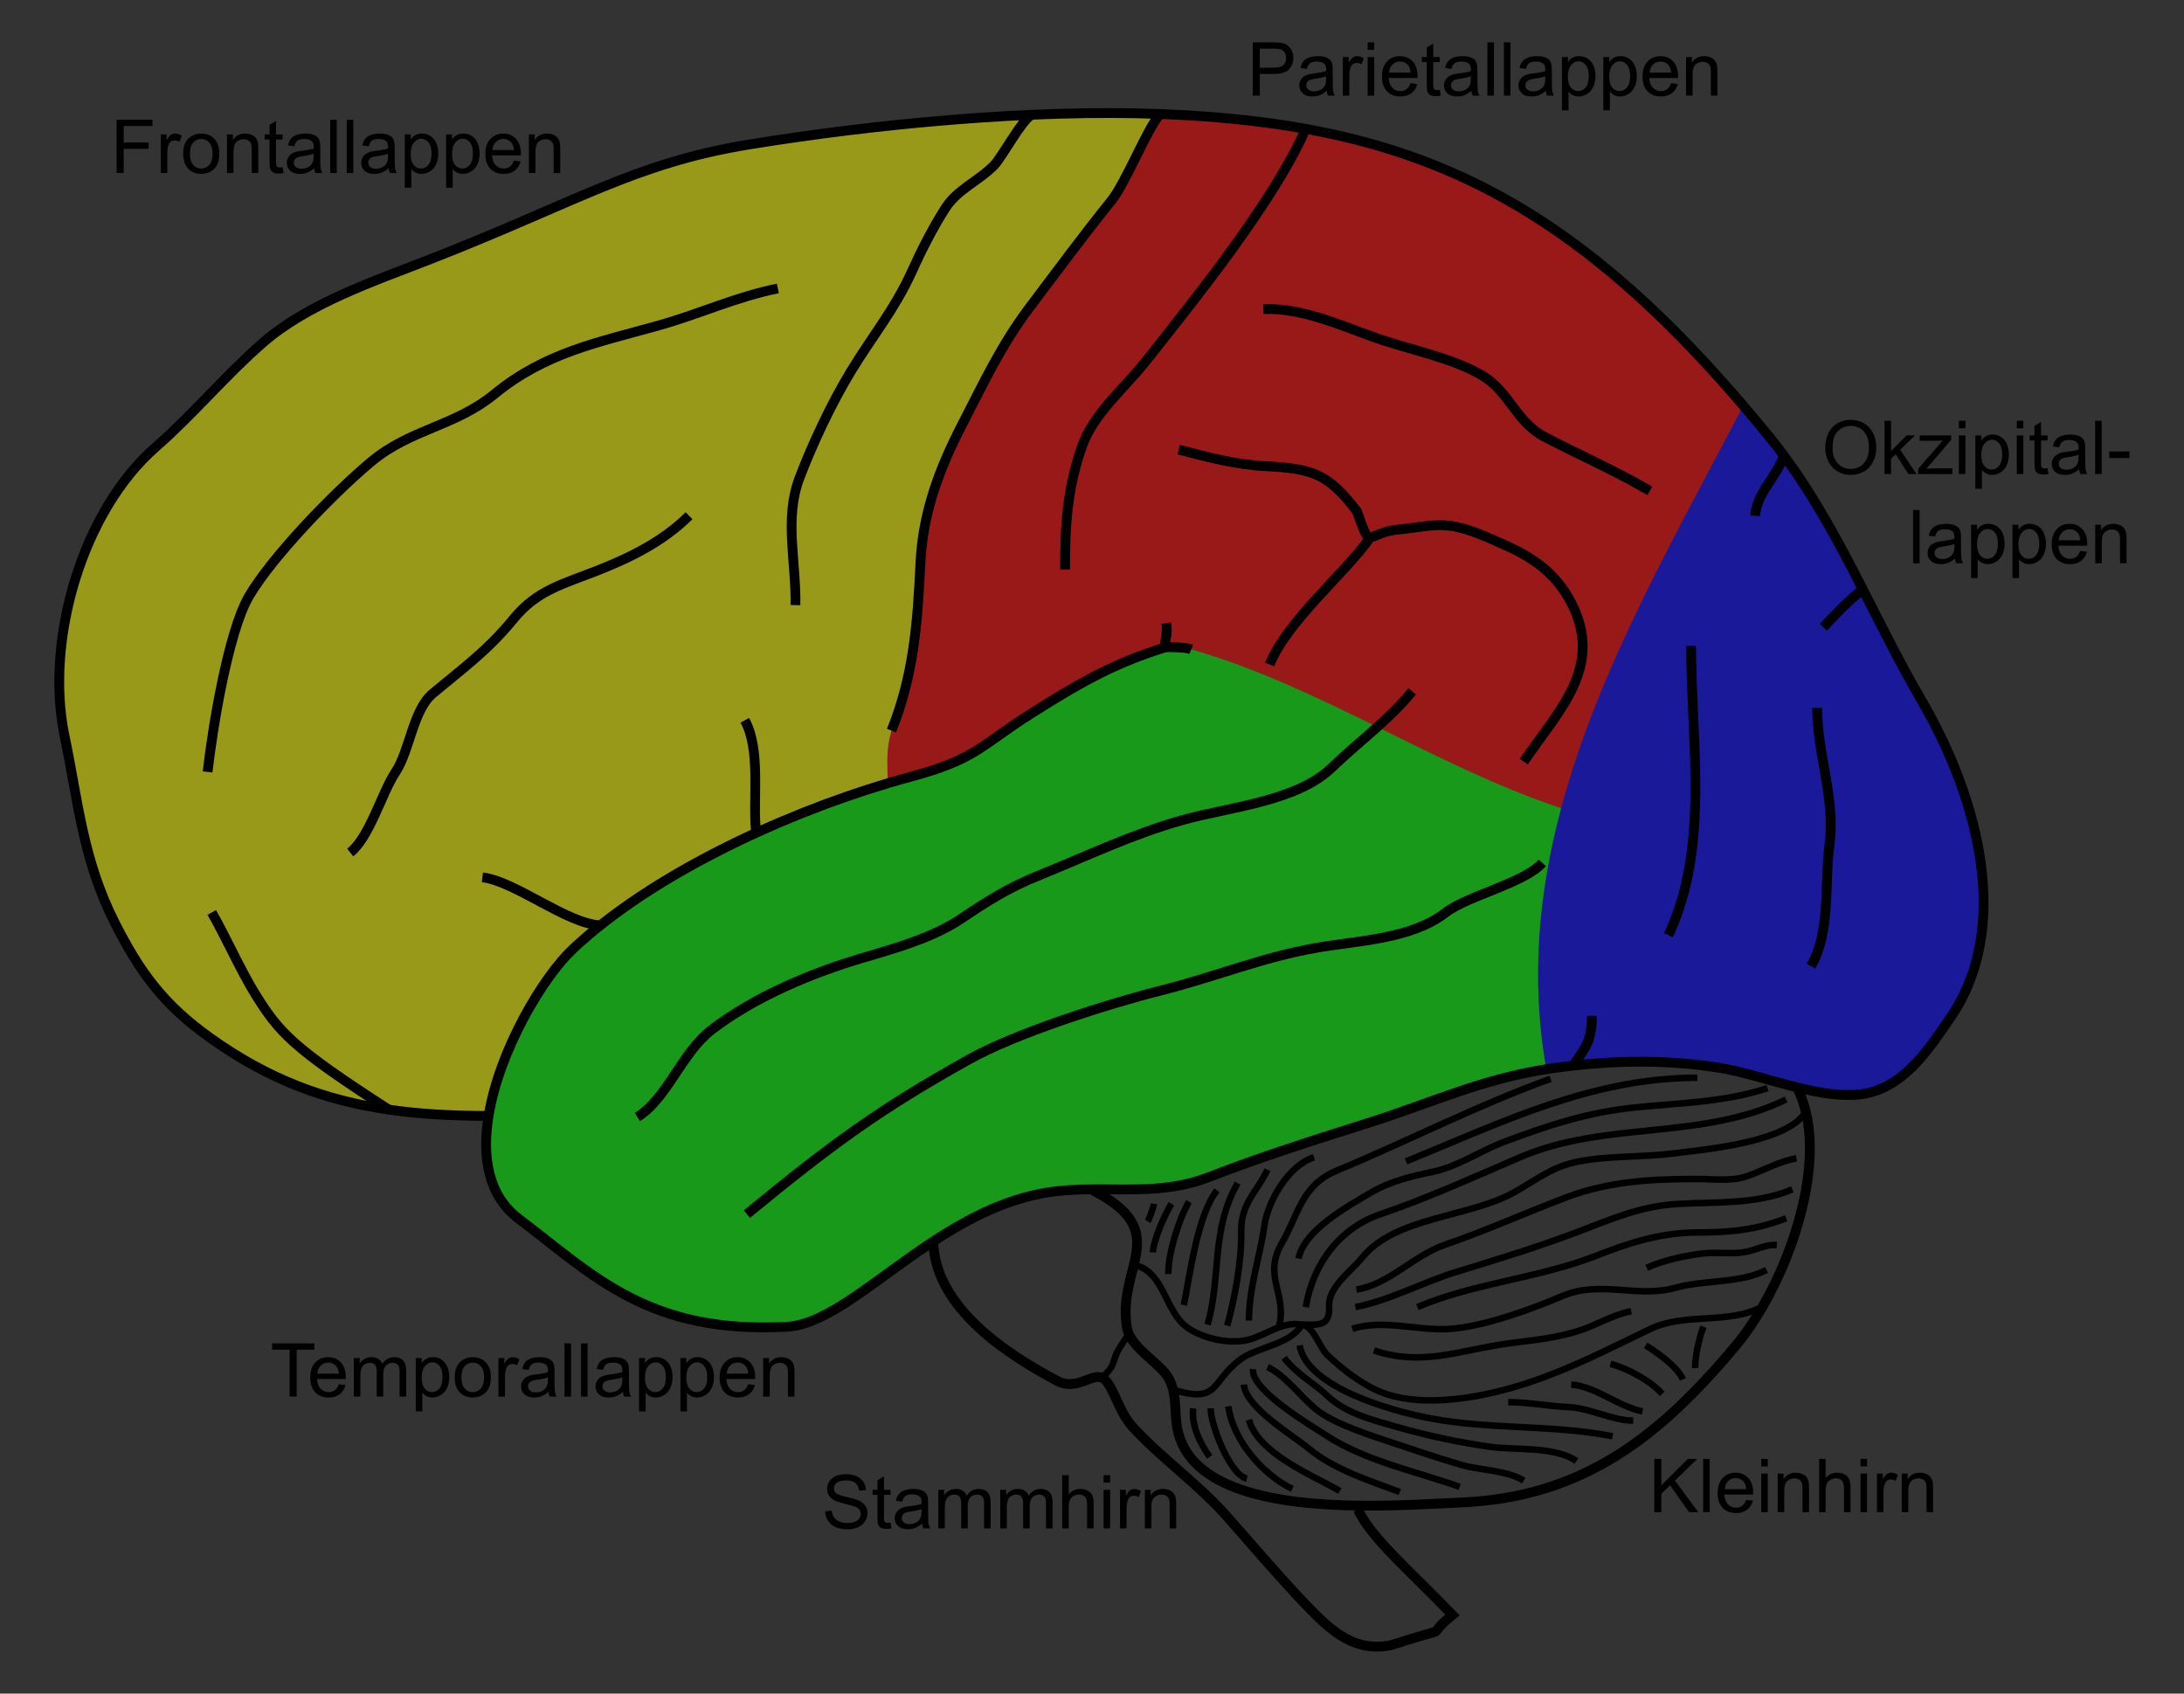 <svg xmlns:cc="http://web.resource.org/cc/" xmlns:svg="http://www.w3.org/2000/svg" xmlns="http://www.w3.org/2000/svg" id="Layer_1" width="669.457" height="519.115" viewBox="0 0 669.457 519.115" style="overflow:visible;enable-background:new 0 0 669.457 519.115;"><rect x="0" y="0" width="669.457" height="519.115" fill="#333333" stroke="none"/><defs id="defs292"/><path style="opacity:0.5;fill:#0000ff" d="M478.528 247.714c11.534-43.102 35.15-83.743 55.755-123.206L534.416 124.395C537.019 127.435 539.632 130.57 542.274 133.809 543.832 135.719 545.323 137.647 546.766 139.604c9.576 12.92 17.015 26.875 24.235 41.031 5.757 11.267 11.38 22.657 17.851 33.763 18.05 30.98 27.75 70.138 9.063 97.432C591.255 321.558 583.379 333.765 570.44 335.409 564.607 336.15 557.995 335.048 551.289 333.404 542.815 331.333 534.179 328.407 526.751 327.249 509.622 324.589 493.415 325.007 476.305 327.373 475.527 327.477 474.747 327.59 473.977 327.715L473.958 327.572C469.086 299.898 471.669 273.364 478.528 247.714z" id="path3"/><path style="opacity:0.5;fill:#ff0000" d="M357.309 198.37c-14.383 4.541-23.902 9.31-41.486 20.501-15.323 9.747-16.568 13.803-36.831 19.256C276.739 238.736 274.45 239.382 272.132 240.075L272.084 239.933c0-6.394-.579-10.023 1.188-15.989C280.055 206.949 281.242 191.255 282.145 172.454 282.876 157.007 287.997 143.527 294.96 130.056c6.669-12.911 11.903-24.244 20.729-35.948 8.237-10.915 16.301-21.831 24.861-32.452 4.683-5.824 10.697-21.527 15.039-26.714 15.96.618 30.733 2.033 44.66 4.551 50.16 9.072 89.385 32.49 134.168 84.902L534.283 124.508c-20.605 39.463-44.222 80.104-55.755 123.206-19.057-6.299-37.648-15.675-56.344-24.89-18.715-9.196-37.525-18.23-57.029-23.788C363.465 198.37 359.114 198.37 357.309 198.37z" id="path5"/><path style="opacity:0.5;fill:#00ff00" d="M149.762 342.04c3.287-20.226 16.72-42.589 25.821-51.139 23.845-22.421 63.298-40.926 96.549-50.825C274.45 239.383 276.739 238.737 278.991 238.129 299.254 232.676 300.499 228.619 315.822 218.872c17.584-11.191 27.104-15.96 41.486-20.501C359.114 198.371 363.465 198.371 365.156 199.036c19.503 5.558 38.313 14.592 57.029 23.788 18.696 9.215 37.288 18.591 56.344 24.89C471.67 273.364 469.087 299.898 473.959 327.571L473.978 327.714c-20.073 3.144-35.483 10.46-54.786 16.549-16.748 5.282-32.547 10.289-48.963 16.644C358.553 365.419 346.906 364.46 335.022 364.545 331.336 364.565 327.621 364.697 323.878 365.115c-14.135 1.597-26.714 8.113-38.019 15.533-17.632 11.571-32.148 25.337-44.602 26.011-42.493 2.299-59.242-15.637-82.299-33.136C149.61 366.426 147.719 354.645 149.762 342.04z" id="path7"/><path style="opacity:0.5;fill:#ffff00" d="M119.162 340.111C99.696 337.29 82.292 330.906 64.318 318.043c-14.25-10.202-21.442-20.054-29.079-35.102-9.899-19.532-11.181-36.85-15.466-57.447-6.09-29.298 5.472-68.818 27.939-88.445 11.723-10.241 21.175-21.812 32.822-31.958 13.899-12.122 34.229-18.953 51.11-25.536 44.992-17.547 62.795-29.535 97.897-35.255 38.912-6.337 86.64-10.887 126.046-9.357-4.341 5.187-10.355 20.89-15.039 26.714-8.56 10.621-16.625 21.537-24.861 32.452C306.862 105.813 301.628 117.146 294.959 130.057c-6.964 13.471-12.084 26.951-12.816 42.398C281.241 191.256 280.054 206.95 273.271 223.945c-1.767 5.966-1.188 9.595-1.188 15.989L272.131 240.076c-33.25 9.899-72.704 28.405-96.549 50.825-9.101 8.55-22.534 30.913-25.821 51.139C138.847 342.029 128.758 341.507 119.162 340.111z" id="path9"/><path style="fill:none;stroke:#000000;stroke-width:3" d="M150.123 342.04c-.123.0-.237.0-.361.0C138.847 342.029 128.758 341.507 119.163 340.111 99.697 337.29 82.293 330.906 64.319 318.043c-14.25-10.202-21.442-20.054-29.079-35.102-9.899-19.532-11.181-36.85-15.466-57.447-6.09-29.298 5.472-68.818 27.939-88.445 11.723-10.241 21.175-21.812 32.822-31.958 13.899-12.122 34.229-18.953 51.11-25.536 44.992-17.547 62.795-29.535 97.897-35.255 38.912-6.337 86.64-10.887 126.046-9.357 15.96.618 30.733 2.033 44.66 4.551 50.16 9.072 89.385 32.49 134.168 84.902C537.019 127.435 539.632 130.57 542.274 133.809 543.832 135.719 545.323 137.647 546.766 139.604c9.576 12.92 17.015 26.875 24.235 41.031 5.757 11.267 11.38 22.657 17.851 33.763 18.05 30.98 27.75 70.138 9.063 97.432C591.255 321.558 583.379 333.765 570.44 335.409 564.607 336.15 557.995 335.048 551.289 333.404 542.815 331.333 534.179 328.407 526.751 327.249 509.622 324.589 493.415 325.007 476.305 327.373 475.527 327.477 474.747 327.59 473.977 327.715c-20.073 3.144-35.483 10.46-54.786 16.549-16.748 5.282-32.547 10.289-48.963 16.644C358.552 365.42 346.905 364.461 335.021 364.546 331.335 364.566 327.62 364.698 323.877 365.116c-14.135 1.597-26.714 8.113-38.019 15.533-17.632 11.571-32.148 25.337-44.602 26.011-42.493 2.299-59.242-15.637-82.299-33.136C149.609 366.428 147.719 354.648 149.761 342.042c3.287-20.226 16.72-42.589 25.821-51.139 23.845-22.421 63.298-40.926 96.549-50.825C274.449 239.385 276.738 238.739 278.99 238.131c20.264-5.453 21.508-9.509 36.831-19.256 17.584-11.191 27.104-15.96 41.486-20.501C357.83 198.212 358.362 198.041 358.904 197.879" id="path13"/><path style="fill:none;stroke:#000000;stroke-width:3" d="M551.147 333.983C552.173 336.082 552.961 338.334 553.531 340.728 557.768 358.255 550.529 382.746 540.336 400.427 537.752 404.919 534.978 408.977 532.147 412.359c-23.55 28.206-47.139 46.673-84.569 48.184C440.528 460.828 428.834 461.665 416.265 461.483 391.878 461.151 364.215 456.999 360.814 437.524 360.159 433.772 360.481 429.706 359.589 426.001 359.161 424.215 358.458 422.524 357.223 420.985 354.544 417.64 348.265 413.594 346.118 409.09 345.804 408.444 345.586 407.799 345.472 407.133 344.142 399.476 346.213 393.253 347.552 387.705 349.556 379.421 349.946 372.639 335.022 364.858" id="path15"/><path style="fill:none;stroke:#000000;stroke-width:3" d="M286.097 381.008C286.496 391.125 292.3 399.732 299.862 406.791 307.415 413.85 316.715 419.359 324.097 423.283 329.92 426.38 334.689 420.832 337.872 422.333 341.054 423.834 342.66 432.393 347.02 437.181 351.514 442.112 356.52 446.464 361.508 450.842 366.495 455.222 371.473 459.611 375.919 464.617 381.791 471.22 391.708 482.895 400.097 491.683 408.485 500.47 415.354 506.36 426.288 504.299 447.597 497.383 435.247 503.083 445.222 495.008c-13.775-14.25-24.928-23.645-28.975-32.3" id="path17"/><path style="fill:none;stroke:#000000;stroke-width:3" d="M63.635 236.608C65.07 223.735 69.915 193.725 76.308 182.771c7.173-12.284 26.22-31.844 37.364-41.163 12.293-10.27 25.564-10.735 38-20.9 15.438-12.616 31.369-15.675 50.036-20.9 13.072-3.658 23.55-8.73 36.727-11.4" id="path19"/><path style="fill:none;stroke:#000000;stroke-width:3" d="M273.272 223.944C280.055 206.949 281.242 191.255 282.145 172.454 282.876 157.007 287.997 143.527 294.96 130.056c6.669-12.911 11.903-24.244 20.729-35.948 8.237-10.915 16.301-21.831 24.861-32.452 4.683-5.824 10.697-21.527 15.039-26.714" id="path21"/><path style="fill:none;stroke:#000000;stroke-width:3" d="M107.335 261.308c6.032-4.779 9.595-18.136 13.937-24.7 4.37-6.622 5.33-19 11.4-24.064 9.529-7.942 16.881-13.243 24.7-22.8 7.363-9.015 15.352-10.716 26.6-15.2 9.928-3.962 19.513-8.816 27.236-16.473" id="path23"/><path style="fill:none;stroke:#000000;stroke-width:3" d="M243.822 185.469C244.116 172.407 240.307 158.964 245.057 146.519c4.095-10.735 9.785-22.8 15.723-32.623C267.192 103.304 274.203 94.906 279.428 83.373 282.439 76.742 285.85 69.987 289.754 63.85c3.743-5.88 10.355-8.398 15.057-13.29 2.252-2.346 8.454-13.784 11.21-15.191" id="path25"/><path style="fill:none;stroke:#000000;stroke-width:3" d="M326.472 174.544c0-13.471.646-24.624 5.054-37.354 3.648-10.536 12.882-17.831 19.816-26.619 14.963-18.934 39.093-48.735 48.906-71.079L400.257 39.483" id="path27"/><path style="fill:none;stroke:#000000;stroke-width:3" d="M195.372 342.371C204.425 336.861 209.033 322.583 218.153 315.619c13.319-10.175 30.647-17.432 46.683-22.135C274.697 290.587 286.144 287.328 294.704 281.551 302.674 276.175 309.286 272.032 318.283 268.403c14.991-6.061 28.614-12.673 44.289-17.072 14.041-3.942 34.865-5.652 45.6-15.989C412.713 230.964 417.548 226.983 422.184 222.822 425.975 219.412 429.632 215.887 432.872 211.907" id="path29"/><path style="fill:none;stroke:#000000;stroke-width:3" d="M228.935 372.144c26.524-21.774 40.831-32.205 68.087-47.424C311.538 316.617 339.582 307.706 355.922 303.583c17.1-4.313 30.932-10.194 47.965-13.129C416.399 288.297 432.72 287.794 443.075 279.757 449.81 274.532 467.233 270.703 472.772 264.471" id="path31"/><path style="fill:none;stroke:#000000;stroke-width:3" d="M557.008 216.971c0 14.127 5.662 28.053 3.8 41.8C559.204 270.626 561.226 285.694 555.108 296.144" id="path33"/><path style="fill:none;stroke:#000000;stroke-width:3" d="M387.272 94.744c11.723-.437 23.294 4.835 34.2 8.721 10.507 3.743 23.474 6.051 32.984 11.704 8.065 4.788 10.336 14.193 18.905 18.677 10.963 5.747 21.907 10.46 32.347 16.625" id="path35"/><path style="fill:none;stroke:#000000;stroke-width:3" d="M361.308 137.808C365.745 138.967 370.096 140.116 374.466 141.038 378.845 141.95 383.244 142.634 387.794 142.871 395.147 143.261 399.954 143.831 404.04 145.75 408.135 147.669 411.498 150.946 415.943 156.722 420.513 169.709 418.28 163.078 429.291 162.232 434.165 161.852 439.417 160.389 444.938 161.225 447.702 161.643 450.514 162.536 453.288 163.619 456.062 164.693 458.789 165.956 461.373 167.096 465.847 169.082 469.78 171.305 473.172 174.136 476.554 176.967 479.385 180.396 481.655 184.814 486.709 194.646 485.721 202.883 482.15 210.625 478.568 218.368 472.393 225.607 467.073 233.444" id="path37"/><path style="fill:none;stroke:#000000;stroke-width:3" d="M419.572 165.358c-7.486 10.488-24.928 24.899-30.4 38.313" id="path39"/><path style="fill:none;stroke:#000000;stroke-width:3" d="M518.372 197.971c0 29.364 5.804 61.627-6.964 88.673" id="path41"/><path style="fill:none;stroke:#000000;stroke-width:3" d="M119.609 340.395C119.457 340.3 119.305 340.205 119.163 340.11c-29.507-19.029-33.564-23.608-40.879-35.34C73.99 297.892 68.965 286.73 64.908 279.671" id="path43"/><path style="fill:none;stroke:#000000;stroke-width:3" d="M147.872 268.908c10.213 1.273 25.66 14.117 36.1 14.725" id="path45"/><path style="fill:none;stroke:#000000;stroke-width:3" d="M228.308 220.771C233.296 230.005 230.712 244.692 231.709 254.658" id="path47"/><path style="fill:none;stroke:#000000;stroke-width:3" d="M546.872 139.233C546.843 139.356 546.805 139.48 546.767 139.603 544.934 145.797 538.389 151.136 538.008 158.071" id="path49"/><path style="fill:none;stroke:#000000;stroke-width:3" d="M571.097 180.558C571.068 180.586 571.03 180.605 571.002 180.634 566.916 183.807 561.881 189.032 558.908 192.271" id="path51"/><path style="fill:none;stroke:#000000;stroke-width:3" d="M482.272 326.544C486.062 320.892 487.943 319.153 487.972 311.344" id="path53"/><path style="fill:none;stroke:#000000;stroke-width:3" d="M356.872 198.399C357.271 196.071 357.926 194.086 357.508 191.008" id="path55"/><path style="fill:none;stroke:#000000;stroke-width:3" d="M357.138 198.37c.048.0.114.0.171.0C359.114 198.37 363.465 198.37 365.156 199.035" id="path57"/><path style="fill:none;stroke:#000000;stroke-width:2" d="M348.635 387.971C356.834 390.489 357.261 402.003 363.74 406.753 368.576 410.306 377.002 412.158 382.826 410.619 388.146 409.204 393.162 404.872 398.985 406.021 395.955 411.997 385.267 412.899 380.203 416.68 371.092 423.482 373.828 430.37 359.721 425.971" id="path59"/><path style="fill:none;stroke:#000000;stroke-width:2" d="M392.022 406.658C394.71 396.797 387.025 391.23 392.82 381.236 398.149 372.049 398.909 363.309 409.768 358.797c21.946-9.121 43.111-20.064 65.54-28.139" id="path61"/><path style="fill:none;stroke:#000000;stroke-width:2" d="M398.985 406.021C403.935 406.021 407.753 406.762 407.412 400.397 407.089 394.507 414.176 389.662 417.586 385.425c10.089-12.522 32.993-12.293 46.636-20.017C471.052 361.551 475.869 357.524 483.944 355.985 493.453 354.17 503.381 354.769 512.995 353.534 521.896 352.384 548.05 350.247 553.531 340.728 553.645 340.539 553.741 340.349 553.835 340.158" id="path63"/><path style="fill:none;stroke:#000000;stroke-width:2" d="M398.985 406.021C402.348 406.05 404.627 413.126 406.671 415.122 411.164 419.511 417.501 424.385 423.354 426.712 436.578 431.975 455.719 428.071 468.658 423.748c13.262-4.427 24.51-10.326 37.154-16.378C516.709 402.145 529.952 406.126 540.336 400.426 540.402 400.397 540.469 400.359 540.535 400.321" id="path65"/><path style="fill:none;stroke:#000000;stroke-width:2" d="M398.035 385.758c1.663-8.702 15.21-16.112 22.325-20.292C426.136 362.075 432.72 360.516 439.208 359.158 447.017 357.524 453.563 352.821 460.935 350.038c13.614-5.13 25.84-9.139 40.375-10.602C514.695 338.087 528.936 337.821 541.808 333.508" id="path67"/><path style="fill:none;stroke:#000000;stroke-width:2" d="M430.972 355.994c29.288-11.96 56.905-25.65 89.3-25.65" id="path69"/><path style="fill:none;stroke:#000000;stroke-width:2" d="M400.258 400.644c2.185-13.11 10.194-24.149 22.942-28.5 14.725-5.026 28.519-11.342 42.797-17.461C492.237 343.416 521.336 349.676 547.508 336.994" id="path71"/><path style="fill:none;stroke:#000000;stroke-width:2" d="M382.835 404.758c0-10.146 3.325-19.2 4.75-29.137C388.678 368.031 395.071 357.125 402.785 354.721" id="path73"/><path style="fill:none;stroke:#000000;stroke-width:2" d="M376.185 406.344C378.589 397.405 380.612 386.708 380.47 377.436 380.337 368.951 385.078 365.626 388.535 358.521" id="path75"/><path style="fill:none;stroke:#000000;stroke-width:2" d="M370.172 406.021C374.39 390.983 371.169 377.018 379.358 362.644" id="path77"/><path style="fill:none;stroke:#000000;stroke-width:2" d="M362.885 400.008C364.823 390.384 367.027 372.562 373.022 364.858" id="path79"/><path style="fill:none;stroke:#000000;stroke-width:2" d="M358.135 390.508C357.936 384.532 361.574 373.047 364.472 368.344" id="path81"/><path style="fill:none;stroke:#000000;stroke-width:2" d="M353.385 383.858C353.537 380.2 357.1 372.049 359.085 368.971" id="path83"/><path style="fill:none;stroke:#000000;stroke-width:2" d="M351.808 374.358C352.264 373.693 353.613 369.978 353.708 368.971" id="path85"/><path style="fill:none;stroke:#000000;stroke-width:2" d="M414.508 407.294C424.322 404.197 434.914 408.14 444.908 407.294 455.378 406.402 469.162 401.404 478.861 397.262 490.651 392.237 501.87 398.032 513.603 394.707 522.218 392.256 533.439 393.462 541.485 389.244" id="path87"/><path style="fill:none;stroke:#000000;stroke-width:2" d="M421.158 413.944C435.693 418.761 446.552 414.125 460.963 411.987 469.314 410.742 476.011 410.448 484.104 407.845 489.472 406.126 494.413 402.943 500.007 401.908" id="path89"/><path style="fill:none;stroke:#000000;stroke-width:2" d="M415.772 395.258c9.633-1.368 17.708-10.498 26.98-13.671C455.481 377.226 467.575 371.754 480.134 366.995 493.254 362.027 506.459 361.371 520.338 361.371 525.364 361.371 530.674 362.179 535.538 360.507 540.545 358.778 545.399 355.909 550.672 355.044" id="path91"/><path style="fill:none;stroke:#000000;stroke-width:2" d="M415.458 400.644c10.336-1.986 20.814-7.705 30.998-10.802C458.75 386.101 471.423 382.186 483.45 377.645 494.128 373.617 502.706 369.684 514.344 369.019 525.991 368.354 538.436 369.228 549.408 364.544" id="path93"/><path style="fill:none;stroke:#000000;stroke-width:2" d="M434.458 400.644C451.653 393.272 471.766 391.79 489.387 384.855 499.6 380.838 509.29 377.778 520.357 377.768 530.115 377.759 538.331 377.027 547.508 373.408" id="path95"/><path style="fill:none;stroke:#000000;stroke-width:2" d="M504.758 388.608C509.575 386.328 517.27 384.675 522.533 384.162 526.532 383.763 530.541 384.427 534.531 383.839 537.904 383.344 541.162 381.312 544.658 381.643" id="path97"/><path style="fill:none;stroke:#000000;stroke-width:2" d="M398.358 412.358c2.299 13.177 29.023 20.226 39.33 22.239C456.402 438.255 475.478 436.573 494.308 440.221" id="path99"/><path style="fill:none;stroke:#000000;stroke-width:2" d="M393.608 416.158C397.532 421.297 402.367 423.606 406.908 427.871 412.684 433.305 420.703 435.234 428.293 437.409 437.641 440.098 447.236 442.112 456.869 443.47 464.441 444.534 476.686 443.261 483.222 447.821" id="path101"/><path style="fill:none;stroke:#000000;stroke-width:2" d="M388.535 419.008c5.548 2.603 10.089 9.101 14.886 12.986C407.554 435.329 414.185 438.008 424.635 441.494 432.226 444.021 440.415 446.833 448.072 449.047 453.705 450.681 462.122 450.662 467.072 453.844" id="path103"/><path style="fill:none;stroke:#000000;stroke-width:2" d="M384.108 419.644C383.282 426.085 401.949 436.991 406.614 440.041c11.789 7.714 27.626 11.011 40.822 15.704" id="path105"/><path style="fill:none;stroke:#000000;stroke-width:2" d="M381.258 424.394c.684 7.115 14.848 15.428 19.95 19.627C409.055 450.491 419.686 453.797 429.072 457.321" id="path107"/><path style="fill:none;stroke:#000000;stroke-width:2" d="M396.135 456.371C386.892 451.887 377.99 441.466 376.508 431.044" id="path109"/><path style="fill:none;stroke:#000000;stroke-width:2" d="M371.122 431.671C370.989 436.374 376.974 452.106 382.208 453.208" id="path111"/><path style="fill:none;stroke:#000000;stroke-width:2" d="M382.835 435.158c2.717 10.317 19.494 17.043 27.873 21.85" id="path113"/><path style="fill:none;stroke:#000000;stroke-width:2" d="M365.735 431.671C365.127 436.972 367.977 442.615 370.808 446.558" id="path115"/><path style="fill:none;stroke:#000000;stroke-width:2" d="M462.322 429.771C468.478 429.79 474.539 430.997 480.685 431.291 487.601 431.614 493.947 435.339 500.635 435.471" id="path117"/><path style="fill:none;stroke:#000000;stroke-width:2" d="M481.635 424.394C489.055 424.907 496.113 431.168 503.485 432.621" id="path119"/><path style="fill:none;stroke:#000000;stroke-width:2" d="M493.672 418.058C498.963 419.407 506.031 423.311 509.508 427.244" id="path121"/><path style="fill:none;stroke:#000000;stroke-width:2" d="M504.435 412.358C507.912 414.495 514.315 419.036 515.835 422.808" id="path123"/><path style="fill:none;stroke:#000000;stroke-width:2" d="M522.172 406.658C520.937 409.565 519.474 416.101 519.635 419.321" id="path125"/><path style="fill:none;stroke:#000000;stroke-width:2" d="M337.872 422.333C340.247 419.54 340.579 419.939 341.653 416.462 342.536 413.621 344.227 411.616 345.785 409.194" id="path127"/><path d="M35.742 53.035V36.707h10.999v1.929h-8.832V43.684h7.645v1.929h-7.645v7.422h-2.167V53.035z" id="path131"/><path d="M49.283 53.035V41.204h1.796v1.8C51.541 42.163 51.967 41.608 52.358 41.34S53.177 40.938 53.646 40.938c.677.0 1.365.217 2.064.648L55.009 43.442C54.52 43.158 54.032 43.017 53.543 43.017 53.106 43.017 52.713 43.149 52.365 43.412 52.018 43.675 51.77 44.041 51.62 44.508 51.397 45.221 51.286 46 51.286 46.846v6.19H49.283V53.035z" id="path133"/><path d="M56.148 47.119c0-2.191.608-3.813 1.825-4.868 1.016-.877 2.255-1.315 3.717-1.315 1.625.0 2.953.533 3.984 1.599 1.031 1.066 1.547 2.538 1.547 4.417C67.221 48.475 66.993 49.672 66.537 50.544 66.081 51.417 65.416 52.094 64.545 52.577 63.674 53.059 62.722 53.301 61.69 53.301 60.036 53.301 58.699 52.77 57.679 51.707 56.658 50.647 56.148 49.118 56.148 47.119zM58.212 47.121c0 1.515.33 2.649.99 3.403C59.861 51.277 60.69 51.654 61.691 51.654c.993.0 1.819-.378 2.479-1.136C64.829 49.76 65.16 48.607 65.16 47.054c0-1.463-.332-2.571-.995-3.325s-1.487-1.131-2.473-1.131c-1.0.0-1.831.375-2.49 1.125C58.541 44.474 58.212 45.607 58.212 47.121z" id="path135"/><path d="M69.571 53.035V41.204H71.367v1.681C72.236 41.587 73.49 40.937 75.132 40.937 75.844 40.937 76.5 41.066 77.098 41.321 77.695 41.578 78.143 41.914 78.44 42.33c.297.416.504.91.624 1.482C79.138 44.183 79.175 44.833 79.175 45.761v7.274h-2.004v-7.197c0-.817-.078-1.428-.234-1.833S76.506 43.278 76.109 43.036C75.712 42.795 75.247 42.674 74.712 42.674 73.86 42.674 73.123 42.945 72.504 43.487 71.885 44.029 71.575 45.057 71.575 46.573v6.462H69.571z" id="path137"/><path d="M86.63 51.25 86.927 53.019C86.362 53.138 85.857 53.198 85.411 53.198 84.681 53.198 84.117 53.083 83.715 52.852 83.313 52.621 83.031 52.319 82.868 51.943 82.704 51.568 82.623 50.778 82.623 49.574v-6.811H81.138v-1.559H82.623v-2.927l2.004-1.203v4.131h2.004v1.559h-2.004v6.926C84.626 50.262 84.661 50.629 84.732 50.793 84.801 50.956 84.916 51.087 85.075 51.183 85.233 51.279 85.46 51.327 85.756 51.327 85.976 51.327 86.268 51.302 86.63 51.25z" id="path139"/><path d="M96.305 51.58C95.559 52.21 94.844 52.654 94.159 52.913 93.473 53.171 92.737 53.302 91.953 53.302 90.656 53.302 89.659 52.984 88.963 52.349 88.267 51.714 87.918 50.902 87.918 49.914 87.918 49.334 88.049 48.805 88.313 48.326 88.575 47.848 88.92 47.463 89.347 47.173 89.772 46.883 90.252 46.664 90.786 46.516 91.178 46.412 91.771 46.311 92.564 46.216 94.179 46.023 95.369 45.792 96.132 45.524 96.139 45.249 96.143 45.076 96.143 45.001 96.143 44.186 95.954 43.612 95.577 43.278 95.066 42.826 94.306 42.6 93.299 42.6c-.941.0-1.636.164-2.083.494C90.767 43.423 90.436 44.006 90.222 44.842L88.262 44.575C88.44 43.737 88.733 43.061 89.141 42.545 89.548 42.03 90.138 41.633 90.909 41.355 91.681 41.078 92.574 40.938 93.59 40.938 94.598 40.938 95.418 41.057 96.048 41.295 96.679 41.532 97.142 41.83 97.439 42.189 97.736 42.549 97.943 43.004 98.062 43.553 98.129 43.894 98.162 44.51 98.162 45.401v2.673c0 1.864.043 3.044.128 3.539C98.377 52.108 98.547 52.582 98.8 53.036h-2.093C96.497 52.62 96.364 52.135 96.305 51.58zM96.141 47.097C95.414 47.394 94.324 47.646 92.87 47.854 92.047 47.973 91.464 48.107 91.123 48.255 90.782 48.403 90.518 48.621 90.333 48.907S90.056 49.51 90.056 49.859C90.056 50.394 90.257 50.838 90.661 51.194 91.064 51.551 91.654 51.729 92.431 51.729 93.202 51.729 93.886 51.56 94.486 51.222 95.086 50.884 95.527 50.422 95.808 49.836 96.023 49.383 96.13 48.716 96.13 47.833L96.141 47.097z" id="path141"/><path d="M101.222 53.035V36.707h2.004v16.329h-2.004V53.035z" id="path143"/><path d="M106.287 53.035V36.707h2.004v16.329h-2.004V53.035z" id="path145"/><path d="M119.116 51.58C118.37 52.21 117.655 52.654 116.97 52.913 116.284 53.171 115.549 53.302 114.764 53.302 113.467 53.302 112.471 52.984 111.774 52.349 111.078 51.714 110.729 50.902 110.729 49.914 110.729 49.334 110.861 48.805 111.125 48.326 111.387 47.848 111.732 47.463 112.158 47.173 112.584 46.883 113.064 46.664 113.597 46.516 113.99 46.412 114.583 46.311 115.376 46.216 116.991 46.023 118.18 45.792 118.943 45.524 118.951 45.249 118.955 45.076 118.955 45.001 118.955 44.186 118.765 43.612 118.388 43.278 117.877 42.826 117.117 42.6 116.11 42.6c-.941.0-1.636.164-2.083.494C113.578 43.423 113.248 44.006 113.033 44.842L111.073 44.575C111.251 43.737 111.545 43.061 111.952 42.545 112.36 42.03 112.95 41.633 113.72 41.355 114.492 41.078 115.385 40.938 116.401 40.938c1.009.0 1.829.119 2.459.356C119.49 41.532 119.953 41.83 120.25 42.189 120.548 42.549 120.755 43.004 120.874 43.553 120.94 43.894 120.973 44.51 120.973 45.401v2.673c0 1.864.043 3.044.128 3.539C121.188 52.108 121.358 52.582 121.612 53.036H119.519C119.309 52.62 119.175 52.135 119.116 51.58zM118.953 47.097C118.226 47.394 117.135 47.646 115.682 47.854 114.858 47.973 114.276 48.107 113.935 48.255 113.594 48.403 113.33 48.621 113.144 48.907 112.959 49.193 112.867 49.51 112.867 49.859 112.867 50.394 113.068 50.838 113.472 51.194 113.876 51.551 114.466 51.729 115.243 51.729 116.013 51.729 116.697 51.56 117.298 51.222 117.897 50.884 118.338 50.422 118.619 49.836 118.835 49.383 118.941 48.716 118.941 47.833L118.953 47.097z" id="path147"/><path d="M124.077 57.562V41.204H125.903v1.54C126.334 42.142 126.82 41.691 127.363 41.389 127.904 41.087 128.563 40.936 129.335 40.936 130.345 40.936 131.236 41.196 132.008 41.716 132.781 42.236 133.364 42.969 133.758 43.917 134.152 44.864 134.349 45.901 134.349 47.03c0 1.21-.218 2.3-.652 3.269C133.262 51.269 132.632 52.011 131.803 52.526S130.104 53.301 129.191 53.301C128.522 53.301 127.923 53.16 127.391 52.878 126.859 52.596 126.423 52.239 126.082 51.809v5.752h-2.005V57.562zm1.811-10.374c0 1.523.308 2.647.923 3.374C127.426 51.29 128.172 51.654 129.047 51.654 129.937 51.654 130.699 51.278 131.334 50.524S132.285 48.603 132.285 47.021c0-1.507-.31-2.635-.929-3.386C130.736 42.885 129.996 42.511 129.137 42.511 128.284 42.511 127.528 42.91 126.873 43.708 126.216 44.506 125.888 45.666 125.888 47.188z" id="path149"/><path d="M136.758 57.562V41.204H138.583v1.54C139.015 42.142 139.5 41.691 140.044 41.389 140.585 41.087 141.243 40.936 142.016 40.936 143.026 40.936 143.917 41.196 144.689 41.716 145.461 42.236 146.045 42.969 146.439 43.917 146.832 44.864 147.03 45.901 147.03 47.03c0 1.21-.218 2.3-.652 3.269C145.943 51.269 145.312 52.011 144.484 52.526S142.784 53.301 141.871 53.301C141.203 53.301 140.603 53.16 140.072 52.878 139.54 52.596 139.104 52.239 138.763 51.809v5.752h-2.005V57.562zm1.811-10.374c0 1.523.308 2.647.923 3.374C140.106 51.29 140.853 51.654 141.728 51.654 142.618 51.654 143.38 51.278 144.015 50.524S144.966 48.603 144.966 47.021c0-1.507-.31-2.635-.929-3.386C143.417 42.885 142.677 42.511 141.817 42.511 140.964 42.511 140.209 42.91 139.553 43.708 138.896 44.506 138.568 45.666 138.568 47.188z" id="path151"/><path d="M157.52 49.219 159.597 49.486C159.271 50.695 158.666 51.633 157.784 52.3 156.9 52.968 155.774 53.302 154.4 53.302c-1.728.0-3.1-.533-4.112-1.599C149.276 50.637 148.769 49.142 148.769 47.219c0-1.99.512-3.535 1.536-4.634C151.329 41.485 152.658 40.936 154.29 40.936 155.871 40.936 157.161 41.475 158.163 42.551 159.164 43.629 159.666 45.144 159.666 47.096 159.666 47.215 159.662 47.394 159.654 47.631h-8.821C150.908 48.932 151.274 49.927 151.936 50.618 152.595 51.309 153.42 51.654 154.406 51.654 155.14 51.654 155.767 51.46 156.286 51.074 156.804 50.686 157.216 50.069 157.52 49.219zM150.951 45.984H157.543C157.453 44.988 157.202 44.241 156.787 43.744 156.15 42.971 155.323 42.585 154.309 42.585 153.39 42.585 152.618 42.893 151.992 43.51 151.365 44.126 151.018 44.951 150.951 45.984z" id="path153"/><path d="M162.118 53.035V41.204H163.914v1.681C164.783 41.587 166.037 40.937 167.679 40.937 168.392 40.937 169.047 41.066 169.645 41.321 170.242 41.578 170.69 41.914 170.987 42.33 171.284 42.746 171.491 43.24 171.611 43.812 171.685 44.183 171.722 44.833 171.722 45.761v7.274H169.719v-7.197c0-.817-.078-1.428-.234-1.833S169.053 43.278 168.656 43.036C168.26 42.795 167.794 42.674 167.259 42.674 166.407 42.674 165.67 42.945 165.051 43.487 164.432 44.029 164.122 45.057 164.122 46.573v6.462H162.118z" id="path155"/><path d="M88.782 428.086v-14.398h-5.373V411.758h12.944V413.688h-5.404v14.398h-2.167z" id="path159"/><path d="M103.855 424.271 105.933 424.538C105.606 425.746 105.002 426.685 104.119 427.352 103.236 428.02 102.109 428.353 100.735 428.353 99.007 428.353 97.636 427.82 96.624 426.754 95.611 425.689 95.105 424.194 95.105 422.27 95.105 420.28 95.617 418.735 96.641 417.636 97.664 416.538 98.993 415.988 100.625 415.988 102.206 415.988 103.496 416.526 104.498 417.603 105.5 418.68 106.001 420.195 106.001 422.148 106.001 422.266 105.997 422.445 105.99 422.682H97.169C97.243 423.982 97.61 424.979 98.271 425.669 98.93 426.361 99.755 426.706 100.741 426.706 101.475 426.706 102.102 426.512 102.621 426.125 103.14 425.738 103.551 425.12 103.855 424.271zM97.287 421.035H103.878C103.789 420.04 103.537 419.293 103.123 418.795 102.485 418.023 101.659 417.636 100.644 417.636 99.726 417.636 98.953 417.945 98.327 418.561 97.7 419.178 97.353 420.003 97.287 421.035z" id="path161"/><path d="M108.457 428.086V416.256H110.253V417.914C110.624 417.336 111.117 416.869 111.733 416.517 112.347 416.165 113.048 415.988 113.834 415.988 114.709 415.988 115.426 416.169 115.987 416.533 116.546 416.897 116.941 417.405 117.171 418.058 118.108 416.678 119.328 415.987 120.831 415.987 122.006 415.987 122.909 416.312 123.541 416.962c.633.65.949 1.65.949 3.002V428.084H122.487V420.63C122.487 419.829 122.421 419.251 122.291 418.899 122.161 418.546 121.925 418.262 121.584 418.046 121.242 417.831 120.841 417.723 120.38 417.723 119.548 417.723 118.858 418 118.308 418.554 117.758 419.107 117.483 419.993 117.483 421.211V428.084h-2.004V420.397C115.479 419.506 115.316 418.837 114.99 418.392 114.663 417.946 114.129 417.723 113.388 417.723c-.563.0-1.085.148-1.564.447C111.346 418.467 110.999 418.901 110.784 419.472 110.568 420.045 110.462 420.87 110.462 421.946V428.085H108.457V428.086z" id="path163"/><path d="M127.446 432.614V416.256H129.272V417.796C129.703 417.193 130.188 416.742 130.732 416.44 131.273 416.14 131.932 415.988 132.704 415.988 133.714 415.988 134.605 416.247 135.377 416.768 136.15 417.287 136.733 418.02 137.127 418.967 137.52 419.914 137.718 420.952 137.718 422.08 137.718 423.29 137.5 424.38 137.066 425.349 136.631 426.319 136 427.061 135.172 427.577 134.344 428.094 133.472 428.351 132.559 428.351 131.891 428.351 131.291 428.211 130.76 427.928 130.228 427.646 129.792 427.29 129.451 426.86v5.752h-2.005V432.614zm1.811-10.374C129.256 423.763 129.564 424.886 130.18 425.614 130.794 426.343 131.541 426.706 132.416 426.706 133.306 426.706 134.068 426.33 134.703 425.575 135.336 424.822 135.654 423.655 135.654 422.073 135.654 420.565 135.344 419.437 134.725 418.688 134.105 417.937 133.365 417.562 132.505 417.562 131.652 417.562 130.897 417.961 130.241 418.76 129.585 419.558 129.256 420.717 129.256 422.24z" id="path165"/><path d="M139.384 422.17C139.384 419.98 139.992 418.356 141.209 417.303 142.225 416.426 143.465 415.988 144.927 415.988 146.551 415.988 147.879 416.522 148.911 417.587 149.942 418.653 150.457 420.125 150.457 422.003 150.457 423.526 150.229 424.723 149.773 425.595 149.317 426.468 148.652 427.146 147.781 427.628 146.91 428.112 145.958 428.353 144.927 428.353 143.272 428.353 141.935 427.822 140.915 426.76 139.893 425.699 139.384 424.168 139.384 422.17zM141.447 422.172C141.447 423.688 141.776 424.821 142.437 425.574 143.096 426.329 143.925 426.705 144.927 426.705 145.919 426.705 146.746 426.327 147.405 425.569 148.064 424.811 148.395 423.657 148.395 422.105 148.395 420.642 148.063 419.534 147.4 418.781 146.737 418.027 145.914 417.65 144.928 417.65 143.927 417.65 143.097 418.026 142.438 418.776 141.777 419.526 141.447 420.658 141.447 422.172z" id="path167"/><path d="M152.792 428.086V416.256H154.588V418.056C155.049 417.214 155.475 416.659 155.866 416.391 156.256 416.124 156.686 415.989 157.154 415.989 157.831 415.989 158.519 416.205 159.218 416.637L158.517 418.491C158.028 418.209 157.54 418.067 157.051 418.067 156.614 418.067 156.221 418.199 155.873 418.463 155.526 418.726 155.278 419.091 155.129 419.559 154.905 420.271 154.794 421.05 154.794 421.897v6.19h-2.003V428.086z" id="path169"/><path d="M168.118 426.632C167.372 427.261 166.657 427.705 165.972 427.964 165.286 428.223 164.551 428.353 163.766 428.353 162.469 428.353 161.473 428.036 160.776 427.4 160.08 426.766 159.731 425.953 159.731 424.965 159.731 424.386 159.862 423.856 160.127 423.377 160.389 422.898 160.734 422.513 161.16 422.224 161.586 421.933 162.066 421.714 162.599 421.566 162.992 421.463 163.585 421.362 164.378 421.266 165.993 421.073 167.182 420.843 167.945 420.574 167.953 420.301 167.956 420.126 167.956 420.052 167.956 419.237 167.767 418.662 167.39 418.329 166.879 417.876 166.119 417.65 165.112 417.65 164.172 417.65 163.476 417.815 163.029 418.144 162.581 418.474 162.25 419.056 162.035 419.892L160.075 419.625C160.253 418.787 160.546 418.111 160.954 417.595 161.362 417.08 161.952 416.683 162.722 416.405 163.494 416.127 164.387 415.989 165.403 415.989 166.412 415.989 167.232 416.108 167.861 416.345 168.492 416.583 168.955 416.88 169.252 417.24 169.55 417.6 169.757 418.054 169.875 418.603 169.942 418.944 169.975 419.562 169.975 420.452V423.125C169.975 424.99 170.018 426.169 170.103 426.664 170.19 427.159 170.36 427.633 170.614 428.086h-2.093C168.311 427.672 168.177 427.187 168.118 426.632zM167.955 422.149C167.228 422.446 166.137 422.698 164.684 422.906 163.86 423.024 163.278 423.158 162.937 423.307 162.596 423.455 162.332 423.672 162.146 423.958 161.961 424.244 161.869 424.562 161.869 424.91 161.869 425.445 162.07 425.89 162.474 426.246 162.878 426.602 163.468 426.781 164.245 426.781 165.015 426.781 165.699 426.612 166.3 426.273 166.899 425.936 167.34 425.474 167.621 424.887 167.837 424.434 167.943 423.766 167.943 422.885L167.955 422.149z" id="path171"/><path d="M173.034 428.086v-16.329H175.038v16.329H173.034z" id="path173"/><path d="M178.1 428.086v-16.329H180.103v16.329H178.1z" id="path175"/><path d="M190.928 426.632C190.183 427.261 189.467 427.705 188.782 427.964 188.096 428.223 187.361 428.353 186.576 428.353 185.28 428.353 184.283 428.036 183.587 427.4 182.89 426.766 182.542 425.953 182.542 424.965 182.542 424.386 182.673 423.856 182.937 423.377 183.199 422.898 183.544 422.513 183.971 422.224 184.396 421.933 184.876 421.714 185.41 421.566 185.802 421.463 186.395 421.362 187.188 421.266 188.803 421.073 189.993 420.843 190.756 420.574 190.763 420.301 190.767 420.126 190.767 420.052 190.767 419.237 190.578 418.662 190.201 418.329 189.69 417.876 188.93 417.65 187.923 417.65 186.982 417.65 186.287 417.815 185.839 418.144 185.392 418.474 185.06 419.056 184.846 419.892L182.886 419.625C183.063 418.787 183.357 418.111 183.764 417.595 184.172 417.08 184.762 416.683 185.532 416.405 186.305 416.127 187.198 415.989 188.213 415.989 189.222 415.989 190.042 416.108 190.672 416.345 191.303 416.583 191.765 416.88 192.063 417.24 192.36 417.6 192.567 418.054 192.686 418.603 192.752 418.944 192.786 419.562 192.786 420.452V423.125C192.786 424.99 192.828 426.169 192.914 426.664 193 427.159 193.17 427.633 193.424 428.086h-2.093C191.121 427.672 190.988 427.187 190.928 426.632zM190.765 422.149C190.038 422.446 188.948 422.698 187.494 422.906 186.671 423.024 186.088 423.158 185.747 423.307 185.406 423.455 185.142 423.672 184.957 423.958 184.771 424.244 184.679 424.562 184.679 424.91 184.679 425.445 184.881 425.89 185.284 426.246 185.688 426.602 186.278 426.781 187.055 426.781 187.826 426.781 188.51 426.612 189.11 426.273 189.71 425.936 190.15 425.474 190.432 424.887 190.647 424.434 190.754 423.766 190.754 422.885L190.765 422.149z" id="path177"/><path d="M195.89 432.614V416.256H197.716V417.796C198.147 417.193 198.633 416.742 199.176 416.44 199.718 416.14 200.376 415.988 201.149 415.988 202.158 415.988 203.049 416.247 203.822 416.768 204.594 417.287 205.177 418.02 205.572 418.967 205.965 419.914 206.163 420.952 206.163 422.08 206.163 423.29 205.945 424.38 205.511 425.349 205.076 426.319 204.445 427.061 203.617 427.577 202.788 428.094 201.917 428.351 201.004 428.351 200.335 428.351 199.736 428.211 199.205 427.928 198.673 427.646 198.237 427.29 197.896 426.86v5.752h-2.005V432.614zm1.811-10.374C197.701 423.763 198.009 424.886 198.624 425.614 199.239 426.343 199.986 426.706 200.861 426.706 201.751 426.706 202.513 426.33 203.147 425.575 203.781 424.822 204.098 423.655 204.098 422.073 204.098 420.565 203.789 419.437 203.169 418.688 202.55 417.937 201.81 417.562 200.95 417.562 200.097 417.562 199.342 417.961 198.686 418.76 198.029 419.558 197.701 420.717 197.701 422.24z" id="path179"/><path d="M208.571 432.614V416.256H210.397V417.796C210.828 417.193 211.314 416.742 211.857 416.44 212.398 416.14 213.057 415.988 213.829 415.988 214.839 415.988 215.73 416.247 216.502 416.768 217.275 417.287 217.858 418.02 218.252 418.967 218.646 419.914 218.843 420.952 218.843 422.08 218.843 423.29 218.626 424.38 218.192 425.349 217.756 426.319 217.126 427.061 216.297 427.577 215.469 428.094 214.598 428.351 213.685 428.351 213.016 428.351 212.416 428.211 211.885 427.928 211.353 427.646 210.917 427.29 210.576 426.86v5.752H208.571V432.614zM210.382 422.24C210.382 423.763 210.689 424.886 211.305 425.614 211.92 426.343 212.666 426.706 213.541 426.706 214.431 426.706 215.193 426.33 215.828 425.575 216.462 424.822 216.779 423.655 216.779 422.073 216.779 420.565 216.469 419.437 215.85 418.688 215.23 417.937 214.49 417.562 213.631 417.562 212.777 417.562 212.022 417.961 211.367 418.76 210.709 419.558 210.382 420.717 210.382 422.24z" id="path181"/><path d="M229.333 424.271 231.411 424.538C231.084 425.746 230.48 426.685 229.597 427.352 228.714 428.02 227.587 428.353 226.213 428.353 224.485 428.353 223.113 427.82 222.102 426.754 221.089 425.689 220.583 424.194 220.583 422.27 220.583 420.28 221.095 418.735 222.119 417.636 223.142 416.538 224.471 415.988 226.103 415.988 227.684 415.988 228.974 416.526 229.976 417.603 230.978 418.68 231.479 420.195 231.479 422.148 231.479 422.266 231.475 422.445 231.468 422.682h-8.821C222.721 423.982 223.088 424.979 223.749 425.669 224.408 426.361 225.233 426.706 226.219 426.706 226.953 426.706 227.58 426.512 228.099 426.125 228.618 425.738 229.029 425.12 229.333 424.271zM222.765 421.035H229.356C229.267 420.04 229.015 419.293 228.601 418.795 227.963 418.023 227.137 417.636 226.122 417.636 225.203 417.636 224.431 417.945 223.805 418.561 223.178 419.178 222.831 420.003 222.765 421.035z" id="path183"/><path d="M233.931 428.086V416.256H235.728V417.937C236.597 416.639 237.851 415.989 239.492 415.989 240.205 415.989 240.86 416.117 241.458 416.373 242.056 416.63 242.503 416.965 242.8 417.381 243.098 417.798 243.305 418.291 243.424 418.863 243.499 419.235 243.536 419.885 243.536 420.813V428.087H241.532V420.891C241.532 420.074 241.454 419.462 241.298 419.057S240.866 418.33 240.469 418.087C240.073 417.846 239.607 417.725 239.073 417.725 238.22 417.725 237.483 417.996 236.865 418.539 236.245 419.08 235.936 420.109 235.936 421.624V428.086H233.931z" id="path185"/><path d="M384.001 29.306v-16.329H390.156C391.239 12.978 392.066 13.03 392.637 13.134 393.439 13.268 394.111 13.522 394.652 13.897 395.194 14.273 395.629 14.798 395.959 15.474 396.29 16.15 396.454 16.893 396.454 17.702c0 1.389-.441 2.564-1.324 3.526C394.248 22.191 392.655 22.672 390.349 22.672h-4.181v6.635H384.001zM386.168 20.741H390.381C391.775 20.741 392.764 20.482 393.35 19.962 393.936 19.443 394.228 18.712 394.228 17.769 394.228 17.086 394.056 16.501 393.712 16.015 393.367 15.529 392.912 15.208 392.349 15.052 391.985 14.955 391.316 14.907 390.336 14.907H386.168v5.834z" id="path189"/><path d="M406.66 27.851C405.915 28.481 405.199 28.925 404.514 29.184 403.827 29.442 403.093 29.572 402.308 29.572 401.011 29.572 400.015 29.255 399.319 28.62 398.622 27.985 398.274 27.173 398.274 26.185c0-.58.131-1.109.394-1.587C398.931 24.119 399.276 23.734 399.701 23.444 400.128 23.154 400.607 22.935 401.142 22.787 401.533 22.683 402.127 22.582 402.919 22.486 404.533 22.294 405.722 22.063 406.486 21.795 406.494 21.52 406.498 21.346 406.498 21.272 406.498 20.457 406.31 19.882 405.931 19.549 405.42 19.097 404.659 18.871 403.652 18.871c-.94.0-1.635.164-2.083.494C401.122 19.694 400.79 20.277 400.575 21.113L398.616 20.846C398.793 20.008 399.086 19.331 399.494 18.816 399.903 18.301 400.493 17.904 401.262 17.626 402.035 17.349 402.929 17.209 403.943 17.209 404.953 17.209 405.773 17.328 406.402 17.565 407.033 17.803 407.496 18.101 407.793 18.46 408.091 18.82 408.297 19.274 408.416 19.824 408.482 20.165 408.515 20.781 408.515 21.672v2.673c0 1.864.044 3.044.129 3.539C408.73 28.379 408.901 28.853 409.154 29.306h-2.093C406.853 28.891 406.719 28.407 406.66 27.851zM406.497 23.369C405.77 23.666 404.679 23.918 403.227 24.126 402.403 24.245 401.821 24.379 401.479 24.527 401.137 24.675 400.874 24.893 400.688 25.179S400.411 25.782 400.411 26.131C400.411 26.665 400.612 27.11 401.017 27.466 401.42 27.823 402.01 28.001 402.787 28.001 403.557 28.001 404.241 27.832 404.843 27.494 405.442 27.156 405.882 26.694 406.164 26.108 406.38 25.655 406.486 24.988 406.486 24.105L406.497 23.369z" id="path191"/><path d="M411.607 29.306v-11.831H413.403v1.8C413.864 18.434 414.291 17.879 414.681 17.611 415.072 17.343 415.501 17.209 415.97 17.209 416.647 17.209 417.335 17.426 418.034 17.857L417.334 19.712C416.844 19.429 416.357 19.288 415.868 19.288 415.431 19.288 415.038 19.42 414.69 19.683 414.343 19.946 414.095 20.312 413.947 20.779 413.723 21.492 413.611 22.271 413.611 23.117v6.19H411.607V29.306z" id="path193"/><path d="M419.229 15.279v-2.301H421.232v2.301H419.229zm0 14.028v-11.831H421.232v11.83H419.229V29.306z" id="path195"/><path d="M432.361 25.491 434.439 25.758C434.112 26.967 433.509 27.905 432.626 28.572 431.743 29.24 430.615 29.573 429.242 29.573 427.515 29.573 426.143 29.04 425.13 27.975 424.117 26.909 423.611 25.414 423.611 23.491c0-1.99.511-3.535 1.535-4.634C426.17 17.757 427.499 17.208 429.13 17.208 430.71 17.208 432.001 17.747 433.004 18.823 434.005 19.901 434.506 21.416 434.506 23.368 434.506 23.487 434.502 23.665 434.494 23.903H425.673C425.748 25.203 426.114 26.199 426.774 26.89 427.435 27.581 428.259 27.926 429.244 27.926 429.979 27.926 430.607 27.732 431.125 27.346 431.647 26.958 432.057 26.34 432.361 25.491zM425.793 22.256H432.384C432.295 21.26 432.044 20.513 431.628 20.015 430.992 19.243 430.165 18.856 429.15 18.856 428.231 18.856 427.459 19.165 426.833 19.782 426.206 20.398 425.86 21.223 425.793 22.256z" id="path197"/><path d="M441.339 27.521 441.636 29.291C441.071 29.41 440.566 29.47 440.119 29.47 439.39 29.47 438.826 29.355 438.424 29.124 438.022 28.893 437.74 28.591 437.577 28.215 437.413 27.84 437.331 27.05 437.331 25.846v-6.811H435.846v-1.559H437.331v-2.928L439.334 13.345v4.131H441.338v1.559H439.334v6.926C439.334 26.532 439.369 26.9 439.439 27.064 439.509 27.227 439.624 27.358 439.782 27.454 439.941 27.551 440.168 27.598 440.463 27.598 440.684 27.599 440.977 27.573 441.339 27.521z" id="path199"/><path d="M451.013 27.851C450.268 28.481 449.552 28.925 448.867 29.184 448.18 29.442 447.446 29.572 446.661 29.572 445.364 29.572 444.368 29.255 443.671 28.62 442.975 27.985 442.626 27.173 442.626 26.185c0-.58.131-1.109.394-1.587C443.284 24.119 443.628 23.734 444.054 23.444 444.481 23.154 444.959 22.935 445.494 22.787 445.886 22.683 446.479 22.582 447.272 22.486 448.886 22.294 450.075 22.063 450.839 21.795 450.847 21.52 450.85 21.346 450.85 21.272 450.85 20.457 450.662 19.882 450.283 19.549 449.773 19.097 449.012 18.871 448.005 18.871c-.941.0-1.635.164-2.083.494C445.474 19.694 445.143 20.277 444.928 21.113L442.968 20.846C443.146 20.008 443.438 19.331 443.847 18.816 444.255 18.301 444.845 17.904 445.615 17.626 446.387 17.349 447.281 17.209 448.296 17.209 449.306 17.209 450.125 17.328 450.754 17.565 451.385 17.803 451.849 18.101 452.146 18.46 452.443 18.82 452.65 19.274 452.768 19.824 452.835 20.165 452.868 20.781 452.868 21.672v2.673c0 1.864.044 3.044.129 3.539C453.083 28.379 453.254 28.853 453.507 29.306h-2.093C451.206 28.891 451.073 28.407 451.013 27.851zM450.849 23.369C450.123 23.666 449.032 23.918 447.579 24.126 446.756 24.245 446.173 24.379 445.831 24.527 445.489 24.675 445.226 24.893 445.041 25.179S444.764 25.782 444.764 26.131C444.764 26.665 444.965 27.11 445.37 27.466 445.773 27.823 446.363 28.001 447.14 28.001 447.91 28.001 448.594 27.832 449.195 27.494 449.795 27.156 450.235 26.694 450.517 26.108 450.733 25.655 450.839 24.988 450.839 24.105L450.849 23.369z" id="path201"/><path d="M455.93 29.306v-16.329H457.934v16.329H455.93z" id="path203"/><path d="M460.995 29.306v-16.329H462.999v16.329H460.995z" id="path205"/><path d="M473.824 27.851C473.079 28.481 472.363 28.925 471.678 29.184 470.991 29.442 470.257 29.572 469.472 29.572 468.175 29.572 467.179 29.255 466.483 28.62 465.786 27.985 465.438 27.173 465.438 26.185c0-.58.131-1.109.394-1.587C466.095 24.119 466.44 23.734 466.865 23.444 467.292 23.154 467.771 22.935 468.306 22.787 468.697 22.683 469.291 22.582 470.083 22.486 471.697 22.294 472.887 22.063 473.65 21.795 473.658 21.52 473.662 21.346 473.662 21.272 473.662 20.457 473.474 19.882 473.095 19.549 472.584 19.097 471.823 18.871 470.816 18.871c-.94.0-1.635.164-2.083.494C468.286 19.694 467.954 20.277 467.739 21.113L465.78 20.846C465.957 20.008 466.25 19.331 466.658 18.816 467.067 18.301 467.657 17.904 468.426 17.626 469.199 17.349 470.093 17.209 471.107 17.209 472.117 17.209 472.937 17.328 473.566 17.565 474.197 17.803 474.66 18.101 474.958 18.46 475.255 18.82 475.461 19.274 475.58 19.824 475.646 20.165 475.68 20.781 475.68 21.672v2.673c0 1.864.044 3.044.129 3.539C475.894 28.379 476.065 28.853 476.318 29.306h-2.093C474.017 28.891 473.884 28.407 473.824 27.851zM473.661 23.369C472.934 23.666 471.843 23.918 470.391 24.126 469.567 24.245 468.985 24.379 468.643 24.527 468.301 24.675 468.038 24.893 467.852 25.179S467.575 25.782 467.575 26.131C467.575 26.665 467.776 27.11 468.181 27.466 468.584 27.823 469.174 28.001 469.951 28.001 470.721 28.001 471.405 27.832 472.007 27.494 472.606 27.156 473.046 26.694 473.328 26.108 473.544 25.655 473.65 24.988 473.65 24.105L473.661 23.369z" id="path207"/><path d="M478.786 33.833V17.475H480.612v1.54C481.043 18.413 481.53 17.962 482.071 17.659 482.613 17.358 483.272 17.207 484.043 17.207 485.054 17.207 485.945 17.467 486.717 17.987 487.49 18.507 488.073 19.24 488.467 20.187 488.86 21.135 489.057 22.172 489.057 23.301c0 1.21-.218 2.3-.653 3.269C487.971 27.539 487.34 28.281 486.51 28.797 485.683 29.313 484.811 29.572 483.898 29.572 483.23 29.572 482.629 29.431 482.098 29.149 481.567 28.867 481.131 28.51 480.789 28.08v5.752H478.786V33.833zm1.811-10.374c0 1.523.307 2.647.923 3.374C482.137 27.561 482.882 27.925 483.756 27.925 484.647 27.925 485.408 27.549 486.043 26.795 486.677 26.041 486.994 24.874 486.994 23.292c0-1.507-.31-2.635-.929-3.386S484.705 18.781 483.845 18.781C482.993 18.781 482.237 19.18 481.58 19.978 480.923 20.776 480.597 21.937 480.597 23.459z" id="path209"/><path d="M491.466 33.833V17.475H493.292v1.54C493.723 18.413 494.209 17.962 494.751 17.659 495.292 17.358 495.952 17.207 496.723 17.207 497.734 17.207 498.625 17.467 499.396 17.987 500.17 18.507 500.753 19.24 501.146 20.187 501.539 21.135 501.737 22.172 501.737 23.301c0 1.21-.218 2.3-.653 3.269C500.65 27.539 500.019 28.281 499.19 28.797 498.363 29.313 497.491 29.572 496.578 29.572 495.91 29.572 495.308 29.431 494.777 29.149 494.246 28.867 493.81 28.51 493.468 28.08v5.752H491.466V33.833zM493.277 23.459c0 1.523.307 2.647.923 3.374C494.817 27.561 495.563 27.925 496.437 27.925 497.327 27.925 498.089 27.549 498.724 26.795 499.357 26.041 499.675 24.874 499.675 23.292c0-1.507-.31-2.635-.929-3.386C498.126 19.156 497.385 18.781 496.525 18.781 495.673 18.781 494.918 19.18 494.261 19.978 493.603 20.776 493.277 21.937 493.277 23.459z" id="path211"/><path d="M512.229 25.491 514.307 25.758C513.98 26.967 513.376 27.905 512.494 28.572 511.61 29.24 510.483 29.573 509.109 29.573 507.382 29.573 506.01 29.04 504.997 27.975 503.985 26.909 503.478 25.414 503.478 23.491c0-1.99.511-3.535 1.535-4.634C506.038 17.757 507.367 17.208 508.998 17.208 510.578 17.208 511.869 17.747 512.871 18.823 513.872 19.901 514.373 21.416 514.373 23.368 514.373 23.487 514.369 23.665 514.362 23.903H505.541C505.615 25.203 505.982 26.199 506.642 26.89 507.302 27.581 508.127 27.926 509.112 27.926 509.846 27.926 510.474 27.732 510.993 27.346 511.514 26.958 511.924 26.34 512.229 25.491zM505.661 22.256H512.252C512.162 21.26 511.912 20.513 511.495 20.015 510.859 19.243 510.032 18.856 509.018 18.856 508.098 18.856 507.327 19.165 506.701 19.782 506.073 20.398 505.726 21.223 505.661 22.256z" id="path213"/><path d="M516.827 29.306v-11.831H518.623v1.681C519.493 17.858 520.747 17.208 522.388 17.208 523.102 17.208 523.756 17.336 524.354 17.592 524.951 17.849 525.399 18.185 525.695 18.601 525.992 19.017 526.2 19.511 526.319 20.083 526.393 20.454 526.43 21.104 526.43 22.032v7.274H524.427v-7.197c0-.817-.078-1.428-.234-1.833C524.037 19.872 523.762 19.549 523.365 19.307 522.968 19.065 522.502 18.945 521.967 18.945 521.116 18.945 520.379 19.216 519.76 19.758 519.14 20.3 518.83 21.328 518.83 22.844v6.462H516.827V29.306z" id="path215"/><path d="M559.505 137.348C559.505 134.639 560.233 132.517 561.689 130.984 563.143 129.451 565.022 128.685 567.324 128.685 568.832 128.685 570.191 129.045 571.401 129.765 572.611 130.485 573.534 131.489 574.169 132.778 574.803 134.066 575.121 135.527 575.121 137.159c0 1.656-.334 3.137-1.002 4.443C573.451 142.908 572.504 143.898 571.278 144.57 570.053 145.242 568.731 145.578 567.313 145.578 565.777 145.578 564.403 145.206 563.192 144.465 561.982 143.723 561.065 142.709 560.44 141.425 559.817 140.139 559.505 138.781 559.505 137.348zM561.731 137.376C561.731 139.342 562.262 140.892 563.32 142.024 564.377 143.155 565.705 143.722 567.301 143.722 568.929 143.722 570.266 143.15 571.318 142.007 572.37 140.864 572.894 139.242 572.894 137.142 572.894 135.814 572.67 134.654 572.22 133.663 571.771 132.672 571.114 131.904 570.248 131.358 569.384 130.813 568.412 130.54 567.336 130.54 565.806 130.54 564.489 131.066 563.387 132.115 562.283 133.166 561.731 134.919 561.731 137.376z" id="path219"/><path d="M577.655 145.295v-16.329H579.659v9.3L584.399 133.464H586.992L582.479 137.859 587.452 145.295H584.981L581.058 139.242 579.658 140.606V145.296H577.655V145.295z" id="path221"/><path d="M587.987 145.295V143.673L595.503 135.023C594.651 135.073 593.898 135.098 593.247 135.098H588.432v-1.633H598.096V134.79L591.696 142.301 590.454 143.677C591.352 143.608 592.195 143.573 592.983 143.573H598.452V145.296h-10.465V145.295z" id="path223"/><path d="M600.455 131.268V128.967H602.459V131.268H600.455zm0 14.027V133.464H602.459v11.83H600.455z" id="path225"/><path d="M605.506 149.823V133.464H607.331v1.54C607.763 134.402 608.249 133.951 608.792 133.649 609.333 133.348 609.991 133.197 610.764 133.197 611.774 133.197 612.666 133.456 613.437 133.977 614.209 134.496 614.794 135.23 615.187 136.177 615.58 137.124 615.777 138.161 615.777 139.29 615.777 140.5 615.559 141.59 615.125 142.559 614.69 143.529 614.059 144.271 613.231 144.787 612.403 145.302 611.531 145.561 610.618 145.561 609.95 145.561 609.349 145.42 608.818 145.138 608.286 144.856 607.85 144.5 607.508 144.069v5.752H605.506V149.823zM607.317 139.449C607.317 140.971 607.625 142.095 608.242 142.823 608.856 143.551 609.603 143.914 610.478 143.914 611.369 143.914 612.131 143.538 612.765 142.784S613.715 140.863 613.715 139.281C613.715 137.775 613.406 136.646 612.786 135.896S611.427 134.771 610.566 134.771C609.714 134.771 608.959 135.17 608.302 135.968 607.645 136.767 607.317 137.927 607.317 139.449z" id="path227"/><path d="M618.201 131.268V128.967H620.205V131.268H618.201zm0 14.027V133.464H620.205v11.83H618.201z" id="path229"/><path d="M627.63 143.51 627.927 145.28C627.363 145.398 626.857 145.458 626.411 145.458 625.682 145.458 625.117 145.343 624.716 145.112 624.315 144.882 624.032 144.579 623.868 144.203 623.704 143.828 623.622 143.039 623.622 141.834v-6.811H622.137V133.464H623.622V130.536L625.626 129.333V133.464H627.629V135.022H625.626v6.926C625.626 142.521 625.661 142.888 625.731 143.052 625.8 143.215 625.915 143.346 626.074 143.442 626.233 143.538 626.46 143.587 626.755 143.587 626.977 143.588 627.269 143.562 627.63 143.51z" id="path231"/><path d="M637.305 143.84C636.56 144.47 635.845 144.914 635.159 145.173 634.473 145.432 633.739 145.562 632.953 145.562 631.656 145.562 630.66 145.244 629.963 144.609 629.268 143.974 628.918 143.162 628.918 142.174 628.918 141.595 629.05 141.065 629.314 140.587 629.576 140.108 629.921 139.723 630.347 139.433 630.773 139.144 631.252 138.924 631.786 138.776 632.179 138.672 632.772 138.572 633.565 138.476 635.179 138.283 636.368 138.052 637.131 137.784 637.139 137.51 637.142 137.336 637.142 137.262 637.142 136.447 636.954 135.872 636.576 135.538 636.065 135.086 635.305 134.86 634.298 134.86 633.358 134.86 632.662 135.024 632.215 135.354 631.766 135.684 631.436 136.266 631.22 137.102L629.26 136.835C629.439 135.997 629.732 135.321 630.14 134.805 630.548 134.29 631.138 133.893 631.908 133.616 632.68 133.338 633.573 133.198 634.589 133.198 635.598 133.198 636.418 133.317 637.047 133.555 637.678 133.792 638.141 134.091 638.438 134.45 638.736 134.81 638.942 135.264 639.061 135.813 639.127 136.154 639.16 136.77 639.16 137.662V140.335C639.16 142.199 639.204 143.379 639.289 143.874 639.376 144.369 639.546 144.843 639.799 145.296h-2.093C637.498 144.881 637.364 144.395 637.305 143.84zM637.142 139.357C636.415 139.655 635.325 139.906 633.872 140.114 633.048 140.233 632.467 140.367 632.125 140.515 631.783 140.664 631.519 140.881 631.334 141.167 631.149 141.453 631.056 141.77 631.056 142.119 631.056 142.654 631.258 143.098 631.662 143.455 632.066 143.811 632.656 143.99 633.433 143.99 634.203 143.99 634.887 143.82 635.488 143.482 636.087 143.144 636.528 142.682 636.809 142.096 637.025 141.643 637.131 140.976 637.131 140.094L637.142 139.357z" id="path233"/><path d="M642.222 145.295v-16.329H644.226v16.329H642.222z" id="path235"/><path d="M646.546 140.397V138.378H652.721V140.397H646.546z" id="path237"/><path d="M586.413 172.655v-16.329H588.417v16.329H586.413z" id="path239"/><path d="M599.242 171.2C598.497 171.83 597.782 172.274 597.096 172.533 596.41 172.792 595.676 172.922 594.89 172.922 593.594 172.922 592.597 172.604 591.901 171.969 591.205 171.334 590.856 170.522 590.856 169.534 590.856 168.955 590.988 168.425 591.251 167.947 591.513 167.468 591.858 167.083 592.284 166.793 592.71 166.504 593.19 166.284 593.724 166.136 594.116 166.032 594.709 165.932 595.502 165.836 597.116 165.643 598.306 165.412 599.068 165.144 599.076 164.87 599.08 164.696 599.08 164.622 599.08 163.807 598.892 163.232 598.514 162.898 598.002 162.446 597.242 162.22 596.235 162.22 595.295 162.22 594.6 162.384 594.152 162.714 593.704 163.044 593.373 163.626 593.157 164.462L591.198 164.195C591.376 163.357 591.669 162.681 592.077 162.165 592.485 161.65 593.075 161.253 593.845 160.976 594.618 160.698 595.511 160.558 596.526 160.558 597.535 160.558 598.355 160.677 598.985 160.915 599.616 161.152 600.078 161.451 600.376 161.81 600.673 162.17 600.879 162.624 600.998 163.173 601.064 163.514 601.098 164.13 601.098 165.022V167.695C601.098 169.559 601.141 170.739 601.227 171.234 601.313 171.729 601.483 172.203 601.736 172.656h-2.093C599.435 172.241 599.301 171.755 599.242 171.2zM599.079 166.717C598.352 167.015 597.262 167.266 595.809 167.474 594.985 167.593 594.404 167.727 594.062 167.875S593.457 168.241 593.271 168.527C593.086 168.813 592.993 169.13 592.993 169.479 592.993 170.014 593.195 170.458 593.599 170.815 594.003 171.171 594.593 171.35 595.37 171.35 596.14 171.35 596.824 171.18 597.425 170.842 598.024 170.504 598.465 170.042 598.746 169.456 598.962 169.003 599.068 168.336 599.068 167.454L599.079 166.717z" id="path241"/><path d="M604.203 177.183V160.824H606.029v1.54C606.46 161.762 606.947 161.311 607.489 161.009 608.031 160.708 608.689 160.557 609.461 160.557 610.471 160.557 611.363 160.816 612.135 161.337 612.907 161.856 613.491 162.59 613.885 163.537 614.278 164.484 614.475 165.521 614.475 166.65 614.475 167.86 614.257 168.95 613.823 169.919 613.388 170.889 612.757 171.631 611.929 172.147S610.229 172.921 609.316 172.921C608.647 172.921 608.047 172.78 607.516 172.498 606.984 172.216 606.548 171.86 606.206 171.429v5.752H604.203V177.183zm1.811-10.374C606.014 168.331 606.322 169.455 606.938 170.183 607.553 170.911 608.3 171.274 609.174 171.274 610.066 171.274 610.827 170.898 611.461 170.144S612.412 168.223 612.412 166.641C612.412 165.135 612.102 164.006 611.483 163.256 610.864 162.505 610.124 162.131 609.263 162.131 608.411 162.131 607.655 162.53 606.999 163.328 606.343 164.127 606.014 165.287 606.014 166.809z" id="path243"/><path d="M616.884 177.183V160.824H618.71v1.54C619.141 161.762 619.627 161.311 620.17 161.009 620.711 160.708 621.37 160.557 622.142 160.557 623.152 160.557 624.044 160.816 624.815 161.337 625.588 161.856 626.172 162.59 626.565 163.537 626.958 164.484 627.155 165.521 627.155 166.65 627.155 167.86 626.938 168.95 626.503 169.919 626.068 170.889 625.438 171.631 624.609 172.147 623.781 172.662 622.91 172.921 621.997 172.921 621.328 172.921 620.727 172.78 620.196 172.498 619.664 172.216 619.228 171.86 618.886 171.429v5.752H616.884V177.183zm1.811-10.374C618.694 168.331 619.002 169.455 619.619 170.183 620.233 170.911 620.98 171.274 621.855 171.274 622.746 171.274 623.508 170.898 624.142 170.144 624.775 169.39 625.093 168.223 625.093 166.641 625.093 165.135 624.783 164.006 624.164 163.256 623.544 162.505 622.804 162.131 621.943 162.131 621.091 162.131 620.336 162.53 619.68 163.328 619.023 164.127 618.694 165.287 618.694 166.809z" id="path245"/><path d="M637.646 168.84 639.725 169.107C639.398 170.315 638.794 171.254 637.911 171.92 637.028 172.588 635.901 172.922 634.527 172.922 632.799 172.922 631.427 172.389 630.416 171.323 629.403 170.257 628.896 168.763 628.896 166.839 628.896 164.849 629.408 163.304 630.432 162.205 631.455 161.106 632.784 160.557 634.415 160.557 635.996 160.557 637.286 161.095 638.288 162.172 639.289 163.249 639.79 164.764 639.79 166.716 639.79 166.835 639.786 167.014 639.779 167.251H630.958C631.032 168.552 631.4 169.547 632.06 170.238 632.719 170.93 633.544 171.274 634.53 171.274 635.264 171.274 635.892 171.081 636.41 170.694 636.931 170.306 637.342 169.689 637.646 168.84zM631.078 165.604H637.669C637.579 164.608 637.329 163.862 636.914 163.364 636.276 162.591 635.45 162.205 634.435 162.205 633.516 162.205 632.745 162.514 632.118 163.13 631.492 163.747 631.145 164.571 631.078 165.604z" id="path247"/><path d="M642.244 172.655V160.824H644.04v1.681C644.91 161.207 646.165 160.558 647.805 160.558 648.519 160.558 649.173 160.686 649.772 160.941 650.369 161.198 650.817 161.534 651.113 161.95 651.41 162.366 651.618 162.86 651.736 163.432 651.81 163.804 651.848 164.453 651.848 165.382V172.656H649.844V165.459C649.844 164.642 649.766 164.031 649.61 163.626 649.454 163.221 649.179 162.898 648.782 162.656 648.386 162.415 647.92 162.294 647.385 162.294 646.533 162.294 645.796 162.565 645.178 163.107 644.558 163.649 644.248 164.678 644.248 166.193V172.655H642.244z" id="path249"/><path d="M507.081 463.5v-16.329H509.248v8.088L517.349 447.172H520.276L513.425 453.802 520.573 463.5h-2.852L511.922 455.256 509.248 457.845v5.655H507.081z" id="path253"/><path d="M522.065 463.5v-16.329H524.069v16.329H522.065z" id="path255"/><path d="M535.258 459.686 537.335 459.953C537.009 461.16 536.405 462.1 535.522 462.766 534.638 463.434 533.512 463.768 532.138 463.768 530.41 463.768 529.038 463.235 528.026 462.168 527.014 461.103 526.507 459.609 526.507 457.685 526.507 455.694 527.018 454.15 528.043 453.05 529.066 451.952 530.395 451.403 532.027 451.403 533.607 451.403 534.897 451.941 535.899 453.017 536.901 454.095 537.402 455.609 537.402 457.563 537.402 457.681 537.398 457.86 537.391 458.098H528.57C528.644 459.397 529.011 460.393 529.671 461.083 530.33 461.776 531.155 462.121 532.141 462.121 532.875 462.121 533.502 461.927 534.021 461.54 534.542 461.152 534.954 460.533 535.258 459.686zM528.69 456.45H535.281C535.191 455.454 534.94 454.708 534.524 454.209 533.887 453.437 533.061 453.051 532.047 453.051 531.127 453.051 530.355 453.359 529.73 453.975 529.102 454.592 528.755 455.417 528.69 456.45z" id="path257"/><path d="M539.87 449.473V447.173H541.874V449.473H539.87zm0 14.027V451.67H541.874v11.83H539.87z" id="path259"/><path d="M544.921 463.5V451.67H546.718V453.351C547.586 452.053 548.84 451.403 550.483 451.403 551.195 451.403 551.85 451.531 552.447 451.787 553.046 452.043 553.493 452.379 553.789 452.795 554.086 453.211 554.294 453.705 554.414 454.278 554.488 454.649 554.525 455.298 554.525 456.226V463.501H552.521V456.304C552.521 455.488 552.443 454.876 552.288 454.47 552.132 454.066 551.855 453.743 551.458 453.501 551.061 453.26 550.597 453.139 550.062 453.139 549.21 453.139 548.472 453.41 547.854 453.952 547.234 454.493 546.925 455.523 546.925 457.037v6.463H544.921z" id="path261"/><path d="M557.602 463.5v-16.329H559.605V453.024C560.54 451.942 561.721 451.402 563.147 451.402 564.024 451.402 564.785 451.575 565.43 451.92 566.077 452.265 566.538 452.741 566.817 453.351 567.095 453.961 567.235 454.844 567.235 456.002V463.5H565.231V455.999c0-1.002-.218-1.733-.653-2.19C564.144 453.353 563.53 453.124 562.736 453.124 562.141 453.124 561.582 453.278 561.058 453.586 560.534 453.894 560.162 454.313 559.939 454.84 559.717 455.367 559.604 456.095 559.604 457.024V463.499H557.602V463.5z" id="path263"/><path d="M570.297 449.473V447.173H572.3V449.473H570.297zm0 14.027V451.67H572.3v11.83H570.297z" id="path265"/><path d="M575.333 463.5V451.67H577.129V453.47C577.589 452.627 578.016 452.073 578.407 451.805S579.227 451.403 579.695 451.403C580.372 451.403 581.061 451.619 581.76 452.051L581.059 453.905C580.57 453.622 580.082 453.481 579.593 453.481 579.156 453.481 578.764 453.614 578.415 453.877 578.069 454.14 577.82 454.506 577.672 454.973 577.449 455.685 577.337 456.464 577.337 457.311v6.19H575.333V463.5z" id="path267"/><path d="M582.939 463.5V451.67H584.736V453.351C585.604 452.053 586.858 451.403 588.501 451.403 589.213 451.403 589.868 451.531 590.465 451.787 591.064 452.043 591.511 452.379 591.808 452.795 592.104 453.211 592.312 453.705 592.432 454.278 592.506 454.649 592.543 455.298 592.543 456.226V463.501H590.539V456.304C590.539 455.488 590.461 454.876 590.306 454.47 590.15 454.066 589.873 453.743 589.476 453.501 589.079 453.26 588.615 453.139 588.08 453.139 587.228 453.139 586.49 453.41 585.872 453.952 585.253 454.493 584.943 455.523 584.943 457.037v6.463H582.939z" id="path269"/><path d="M252.924 463.231 254.958 463.053C255.055 463.871 255.28 464.542 255.632 465.066 255.984 465.591 256.532 466.015 257.275 466.339 258.017 466.662 258.852 466.823 259.781 466.823 260.604 466.823 261.332 466.701 261.963 466.456 262.594 466.211 263.064 465.873 263.372 465.446 263.679 465.017 263.834 464.552 263.834 464.045 263.834 463.532 263.683 463.083 263.383 462.701 263.083 462.318 262.591 461.996 261.907 461.736 261.469 461.565 260.499 461.298 258.998 460.938 257.497 460.578 256.446 460.237 255.846 459.918 255.067 459.509 254.486 459.003 254.104 458.396 253.722 457.791 253.532 457.112 253.532 456.362 253.532 455.537 253.766 454.766 254.234 454.05 254.702 453.331 255.385 452.788 256.284 452.417 257.182 452.043 258.182 451.858 259.281 451.858 260.492 451.858 261.56 452.054 262.485 452.444 263.411 452.834 264.121 453.409 264.62 454.166 265.117 454.925 265.385 455.783 265.422 456.742L263.343 456.905C263.231 455.868 262.855 455.084 262.212 454.554 261.569 454.023 260.62 453.758 259.365 453.758 258.057 453.758 257.104 453.999 256.506 454.478 255.908 454.959 255.609 455.535 255.609 456.213 255.609 456.801 255.821 457.283 256.244 457.661 256.66 458.041 257.747 458.43 259.503 458.829 261.26 459.226 262.466 459.574 263.121 459.871 264.073 460.31 264.776 460.865 265.23 461.537 265.684 462.209 265.91 462.983 265.91 463.859 265.91 464.729 265.661 465.547 265.164 466.316 264.667 467.086 263.953 467.683 263.021 468.111 262.09 468.537 261.042 468.751 259.877 468.751 258.4 468.751 257.163 468.535 256.165 468.105 255.166 467.674 254.384 467.027 253.817 466.162S252.954 464.323 252.924 463.231z" id="path273"/><path d="M272.971 466.686 273.269 468.456C272.703 468.575 272.198 468.635 271.753 468.635 271.023 468.635 270.459 468.52 270.057 468.29 269.655 468.06 269.373 467.757 269.209 467.381 269.046 467.006 268.964 466.216 268.964 465.013V458.2H267.479V456.641H268.964V453.713L270.968 452.511V456.641H272.971V458.2H270.968V465.127C270.968 465.698 271.003 466.067 271.073 466.23 271.143 466.394 271.258 466.524 271.416 466.62 271.575 466.716 271.802 466.764 272.097 466.764 272.318 466.764 272.609 466.739 272.971 466.686z" id="path275"/><path d="M282.645 467.017C281.899 467.647 281.184 468.092 280.499 468.351 279.813 468.608 279.078 468.738 278.293 468.738 276.997 468.738 276 468.421 275.304 467.787 274.607 467.151 274.259 466.34 274.259 465.352 274.259 464.772 274.39 464.243 274.654 463.764 274.916 463.285 275.261 462.9 275.687 462.61 276.113 462.32 276.593 462.102 277.127 461.954 277.519 461.85 278.112 461.749 278.905 461.653 280.52 461.461 281.709 461.23 282.472 460.961 282.48 460.687 282.484 460.513 282.484 460.439 282.484 459.623 282.295 459.049 281.918 458.716 281.406 458.263 280.646 458.037 279.639 458.037 278.699 458.037 278.004 458.202 277.556 458.531 277.108 458.861 276.777 459.444 276.562 460.279L274.603 460.012C274.78 459.175 275.074 458.497 275.481 457.982 275.889 457.468 276.479 457.071 277.249 456.792 278.022 456.514 278.915 456.375 279.93 456.375 280.939 456.375 281.759 456.494 282.389 456.731 283.02 456.969 283.482 457.267 283.78 457.627S284.284 458.441 284.403 458.99C284.469 459.331 284.502 459.948 284.502 460.839V463.513C284.502 465.376 284.545 466.555 284.631 467.051 284.717 467.545 284.887 468.02 285.141 468.472h-2.093C282.838 468.057 282.705 467.573 282.645 467.017zM282.482 462.534C281.755 462.831 280.664 463.083 279.211 463.291 278.387 463.41 277.805 463.544 277.464 463.692 277.123 463.84 276.859 464.058 276.674 464.344 276.488 464.63 276.396 464.947 276.396 465.296 276.396 465.831 276.598 466.275 277.001 466.631 277.405 466.988 277.995 467.166 278.772 467.166 279.543 467.166 280.227 466.997 280.827 466.66 281.426 466.323 281.867 465.86 282.148 465.274 282.364 464.821 282.47 464.153 282.47 463.27L282.482 462.534z" id="path277"/><path d="M287.611 468.472V456.641H289.407V458.3C289.778 457.721 290.271 457.255 290.886 456.902 291.501 456.55 292.202 456.373 292.988 456.373 293.863 456.373 294.58 456.555 295.141 456.919 295.7 457.282 296.095 457.791 296.325 458.443 297.262 457.063 298.482 456.372 299.985 456.372 301.16 456.372 302.063 456.697 302.695 457.348 303.328 457.998 303.644 458.997 303.644 460.35V468.47H301.64V461.016C301.64 460.214 301.575 459.637 301.445 459.285 301.315 458.933 301.079 458.648 300.738 458.432 300.396 458.216 299.995 458.109 299.534 458.109 298.702 458.109 298.011 458.385 297.461 458.94 296.911 459.493 296.637 460.378 296.637 461.597v6.872H294.633V460.782C294.633 459.891 294.47 459.223 294.144 458.778 293.817 458.331 293.283 458.109 292.541 458.109 291.978 458.109 291.456 458.257 290.978 458.555 290.5 458.853 290.153 459.288 289.937 459.859S289.615 461.255 289.615 462.333V468.471H287.611V468.472z" id="path279"/><path d="M306.603 468.472V456.641H308.4V458.3C308.77 457.721 309.263 457.255 309.879 456.902 310.494 456.55 311.195 456.373 311.98 456.373 312.855 456.373 313.572 456.555 314.133 456.919 314.693 457.282 315.088 457.791 315.317 458.443 316.253 457.063 317.474 456.372 318.976 456.372 320.151 456.372 321.055 456.697 321.687 457.348 322.32 457.998 322.635 458.997 322.635 460.35V468.47H320.632V461.016C320.632 460.214 320.567 459.637 320.437 459.285S320.071 458.648 319.73 458.432C319.388 458.216 318.987 458.109 318.527 458.109 317.695 458.109 317.004 458.385 316.454 458.94 315.904 459.493 315.629 460.378 315.629 461.597v6.872H313.626V460.782C313.626 459.891 313.462 459.223 313.136 458.778 312.81 458.331 312.277 458.109 311.534 458.109 310.97 458.109 310.449 458.257 309.97 458.555 309.492 458.853 309.145 459.288 308.93 459.859 308.714 460.43 308.608 461.255 308.608 462.333V468.471H306.603V468.472z" id="path281"/><path d="M325.592 468.472V452.143H327.595V457.995C328.531 456.915 329.713 456.373 331.138 456.373 332.015 456.373 332.776 456.546 333.422 456.892S334.529 457.715 334.808 458.324C335.086 458.933 335.225 459.816 335.225 460.975V468.472H333.221V460.971C333.221 459.967 333.004 459.238 332.57 458.782 332.135 458.324 331.521 458.095 330.727 458.095 330.132 458.095 329.573 458.249 329.05 458.557 328.525 458.866 328.153 459.284 327.93 459.81 327.707 460.339 327.594 461.066 327.594 461.995V468.47H325.592V468.472z" id="path283"/><path d="M338.287 454.444V452.143H340.29V454.444H338.287zm0 14.028V456.641H340.29v11.83H338.287z" id="path285"/><path d="M343.323 468.472V456.641H345.119V458.441C345.581 457.601 346.007 457.045 346.398 456.777S347.218 456.374 347.686 456.374C348.363 456.374 349.051 456.592 349.75 457.022L349.05 458.877C348.561 458.594 348.073 458.453 347.584 458.453 347.147 458.453 346.754 458.585 346.407 458.848 346.059 459.111 345.811 459.477 345.663 459.944 345.439 460.657 345.327 461.436 345.327 462.282v6.19H343.323V468.472z" id="path287"/><path d="M350.93 468.472V456.641H352.727V458.323C353.596 457.024 354.851 456.374 356.492 456.374 357.205 456.374 357.86 456.502 358.458 456.758 359.056 457.015 359.503 457.352 359.799 457.768 360.096 458.184 360.304 458.677 360.423 459.249 360.497 459.62 360.534 460.271 360.534 461.199V468.472H358.53V461.276C358.53 460.459 358.452 459.848 358.297 459.444 358.141 459.039 357.865 458.715 357.468 458.474 357.072 458.232 356.607 458.112 356.072 458.112 355.22 458.112 354.482 458.383 353.864 458.926 353.244 459.467 352.934 460.495 352.934 462.012V468.472H350.93V468.472z" id="path289"/></svg>